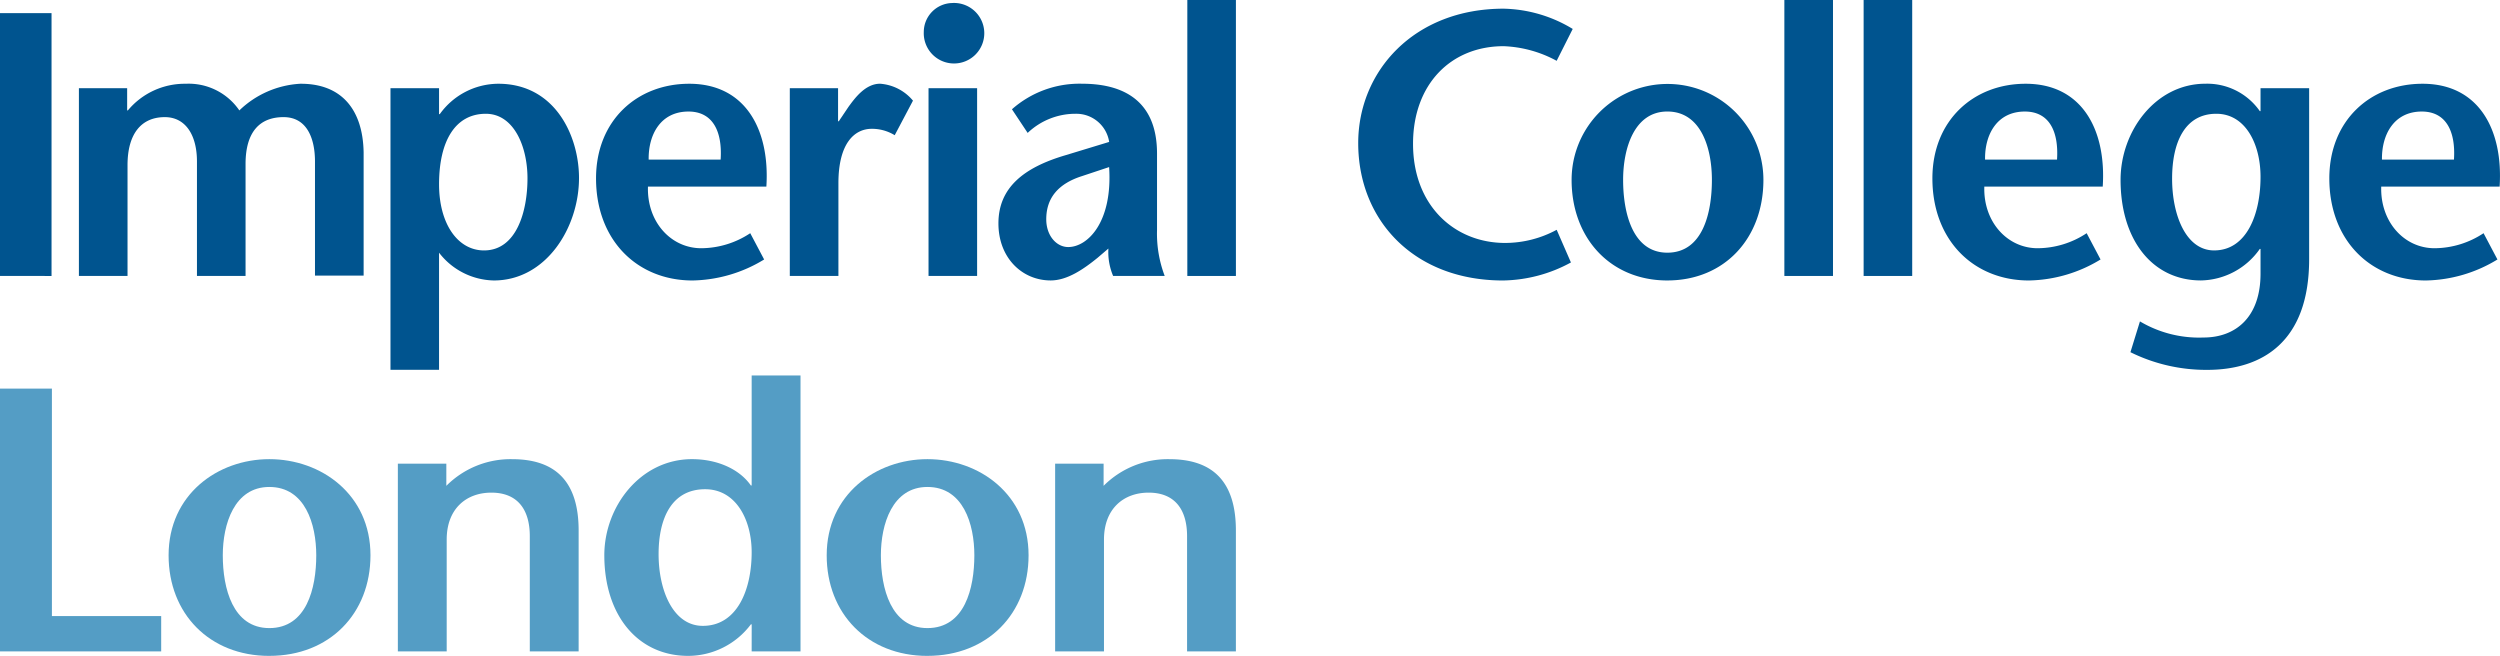 <svg id="Logo_for_Imperial_College_London" xmlns="http://www.w3.org/2000/svg" width="310.207" height="81.382" viewBox="0 0 310.207 81.382">
  <path id="Path_494" data-name="Path 494" d="M0,34.508V1.9H6.395v32.61Z" transform="translate(0 -0.267)" fill="#00548f"/>
  <path id="Path_495" data-name="Path 495" d="M17.378,15.4h.09a9.171,9.171,0,0,1,7.165-3.307A7.621,7.621,0,0,1,31.3,15.4a11.809,11.809,0,0,1,7.531-3.307c5.118-.047,7.8,3.17,7.89,8.524V35.893H40.685V21.732c0-2.7-.907-5.5-3.9-5.5-2.9,0-4.715,1.768-4.715,5.82V35.94H26.04V21.732c0-3.26-1.405-5.5-3.991-5.5-2.859,0-4.624,2-4.624,5.961V35.94H11.392V12.647h5.986V15.4Z" transform="translate(-1.601 -1.699)" fill="#00548f"/>
  <path id="Path_496" data-name="Path 496" d="M68.207,15.817c3.443,0,5.167,4.007,5.167,8.012,0,4.1-1.358,8.944-5.392,8.944-3.267,0-5.58-3.307-5.58-8.2C62.4,19.216,64.4,15.817,68.207,15.817Zm-5.8-3.17H56.374V47.588H62.4V33.052A8.776,8.776,0,0,0,69.2,36.5c6.486,0,10.567-6.566,10.567-12.716,0-5.125-2.9-11.693-10.019-11.693a8.975,8.975,0,0,0-7.257,3.772H62.4V12.647Z" transform="translate(-7.922 -1.699)" fill="#00548f"/>
  <path id="Path_497" data-name="Path 497" d="M92.58,21.5c-.046-3.116,1.494-5.961,4.942-5.961,2.991,0,4.217,2.422,3.989,5.961Zm14.605,3.355c.448-6.939-2.5-12.763-9.572-12.763-6.485,0-11.563,4.566-11.563,11.741,0,7.688,5.122,12.669,11.971,12.669a17.573,17.573,0,0,0,8.887-2.607l-1.724-3.26A11.11,11.11,0,0,1,99.11,32.5c-3.764,0-6.755-3.263-6.617-7.645h14.693Z" transform="translate(-12.092 -1.699)" fill="#00548f"/>
  <path id="Path_498" data-name="Path 498" d="M120.011,16.746h.09l1.222-1.816c.725-.981,2.041-2.842,3.9-2.842a5.851,5.851,0,0,1,4.083,2.1l-2.266,4.289a5.374,5.374,0,0,0-2.857-.794c-2.085,0-4.128,1.724-4.128,6.755V35.94h-6.032V12.647h5.988v4.1Z" transform="translate(-16.022 -1.699)" fill="#00548f"/>
  <path id="Path_499" data-name="Path 499" d="M139.984,11.009V34.3h-6.028V11.009Zm-6.617-6.985A3.6,3.6,0,0,1,136.859.437a3.755,3.755,0,1,1-3.492,3.587Z" transform="translate(-18.741 -0.061)" fill="#00548f"/>
  <path id="Path_500" data-name="Path 500" d="M157.877,22.43c.453,6.846-2.672,9.923-5.076,9.923-1.451,0-2.725-1.4-2.725-3.448,0-2.654,1.5-4.423,4.445-5.358Zm-.089,10.109a7.617,7.617,0,0,0,.586,3.4h6.4a14.793,14.793,0,0,1-.953-5.684v-9.5c0-7.269-5.122-8.667-9.294-8.667a12.647,12.647,0,0,0-8.707,3.17l1.949,2.934a8.6,8.6,0,0,1,5.991-2.376,4.122,4.122,0,0,1,4.123,3.493l-5.352,1.63c-5.261,1.536-8.389,4.052-8.389,8.481,0,4.282,2.946,7.077,6.483,7.077,2.087,0,4.132-1.442,5.808-2.8Z" transform="translate(-20.254 -1.699)" fill="#00548f"/>
  <path id="Path_501" data-name="Path 501" d="M171.414,34.242V0h6.028V34.242Z" transform="translate(-24.087)" fill="#00548f"/>
  <path id="Path_502" data-name="Path 502" d="M220.707,7.723a14.91,14.91,0,0,0-6.58-1.816c-6.527,0-11.24,4.706-11.24,12.114,0,7.734,5.215,12.3,11.423,12.3a13.449,13.449,0,0,0,6.4-1.631l1.768,4.054a18.1,18.1,0,0,1-8.435,2.235c-11.022,0-17.959-7.453-17.959-17.047,0-8.9,6.9-16.679,18.046-16.679A17.144,17.144,0,0,1,222.7,3.767Z" transform="translate(-27.553 -0.176)" fill="#00548f"/>
  <path id="Path_503" data-name="Path 503" d="M238.769,33.052c-4.309,0-5.486-4.937-5.486-9.037,0-3.866,1.358-8.479,5.486-8.479,4.217,0,5.53,4.613,5.53,8.479C244.3,28.114,243.168,33.052,238.769,33.052Zm0,3.446c7.123,0,11.922-5.261,11.922-12.482a11.9,11.9,0,1,0-23.8,0C226.889,31.236,231.7,36.5,238.769,36.5Z" transform="translate(-31.882 -1.699)" fill="#00548f"/>
  <path id="Path_504" data-name="Path 504" d="M257.608,34.242V0h6.034V34.242Z" transform="translate(-36.199)" fill="#00548f"/>
  <path id="Path_505" data-name="Path 505" d="M269.051,34.242V0h6.028V34.242Z" transform="translate(-37.807)" fill="#00548f"/>
  <path id="Path_506" data-name="Path 506" d="M285.514,21.5c-.051-3.116,1.492-5.961,4.937-5.961,3,0,4.218,2.422,3.993,5.961Zm14.6,3.355c.455-6.939-2.492-12.763-9.567-12.763-6.483,0-11.568,4.566-11.568,11.741,0,7.688,5.125,12.669,11.976,12.669a17.592,17.592,0,0,0,8.889-2.607l-1.724-3.26a11.111,11.111,0,0,1-6.077,1.865c-3.762,0-6.758-3.263-6.621-7.645h14.691Z" transform="translate(-39.202 -1.699)" fill="#00548f"/>
  <path id="Path_507" data-name="Path 507" d="M342.815,21.5c-.044-3.116,1.5-5.961,4.944-5.961,2.99,0,4.218,2.422,3.991,5.961Zm14.6,3.355c.451-6.939-2.492-12.763-9.567-12.763-6.486,0-11.564,4.566-11.564,11.741,0,7.688,5.122,12.669,11.973,12.669a17.563,17.563,0,0,0,8.887-2.607l-1.722-3.26a11.116,11.116,0,0,1-6.077,1.865c-3.765,0-6.753-3.263-6.621-7.645h14.691Z" transform="translate(-47.255 -1.699)" fill="#00548f"/>
  <path id="Path_508" data-name="Path 508" d="M318.026,15.816c3.63,0,5.486,3.774,5.486,7.826,0,4.658-1.724,9.13-5.761,9.13-3.49,0-5.211-4.38-5.211-8.9S314.127,15.816,318.026,15.816Zm11.518-3.17h-6.032v2.842h-.089a7.963,7.963,0,0,0-6.758-3.4c-6.168,0-10.52,5.87-10.52,11.927,0,7.453,3.947,12.482,9.978,12.482a9.1,9.1,0,0,0,7.3-3.913h.089v3.075c0,5.4-3.082,7.92-7.075,7.92a14.358,14.358,0,0,1-7.887-2L307.369,45.4a21.173,21.173,0,0,0,9.523,2.193c6.758,0,12.652-3.4,12.652-13.743Z" transform="translate(-43.019 -1.699)" fill="#00548f"/>
  <path id="Path_509" data-name="Path 509" d="M0,56.1H6.441V84.329H20v4.38H0Z" transform="translate(0 -7.884)" fill="#549dc5"/>
  <path id="Path_510" data-name="Path 510" d="M63.452,69.6a11.244,11.244,0,0,1,8.161-3.309c5.583,0,8.257,2.983,8.257,8.852v15h-6.06v-14.3c0-3.259-1.48-5.4-4.774-5.4-3.105,0-5.537,2-5.537,5.82V90.14H57.438V66.85h6.015V69.6Z" transform="translate(-8.071 -9.315)" fill="#549dc5"/>
  <path id="Path_511" data-name="Path 511" d="M99.753,68.322c3.82,0,5.775,3.773,5.775,7.823,0,4.661-1.81,9.13-6.062,9.13-3.673,0-5.486-4.379-5.486-8.9S95.652,68.322,99.753,68.322Zm5.775,20.12h6.062V54.206h-6.062V67.855h-.1c-1.431-2.053-4.2-3.265-7.3-3.265-6.4,0-10.883,5.871-10.883,11.927C87.251,83.969,91.4,89,97.655,89a9.75,9.75,0,0,0,7.777-3.913h.1Z" transform="translate(-12.26 -7.617)" fill="#549dc5"/>
  <path id="Path_512" data-name="Path 512" d="M131.849,87.25c-4.53,0-5.777-4.936-5.777-9.035,0-3.865,1.43-8.477,5.777-8.477,4.441,0,5.821,4.612,5.821,8.477C137.67,82.314,136.48,87.25,131.849,87.25Zm0,3.447c7.492,0,12.549-5.264,12.549-12.482,0-7.544-6.106-11.927-12.549-11.927-6.4,0-12.5,4.383-12.5,11.927C119.344,85.433,124.4,90.7,131.849,90.7Z" transform="translate(-16.77 -9.315)" fill="#549dc5"/>
  <path id="Path_513" data-name="Path 513" d="M158.341,69.6a11.242,11.242,0,0,1,8.159-3.309c5.584,0,8.258,2.983,8.258,8.852v15H168.7v-14.3c0-3.259-1.48-5.4-4.775-5.4-3.1,0-5.535,2-5.535,5.82V90.14h-6.061V66.85h6.014V69.6Z" transform="translate(-21.405 -9.315)" fill="#549dc5"/>
  <path id="Path_514" data-name="Path 514" d="M36.84,87.25c-4.538,0-5.776-4.936-5.776-9.035,0-3.865,1.43-8.477,5.776-8.477,4.438,0,5.822,4.612,5.822,8.477C42.662,82.314,41.465,87.25,36.84,87.25Zm0,3.447c7.491,0,12.55-5.264,12.55-12.482,0-7.544-6.109-11.927-12.55-11.927-6.4,0-12.5,4.383-12.5,11.927C24.335,85.433,29.392,90.7,36.84,90.7Z" transform="translate(-3.42 -9.315)" fill="#549dc5"/>
</svg>
